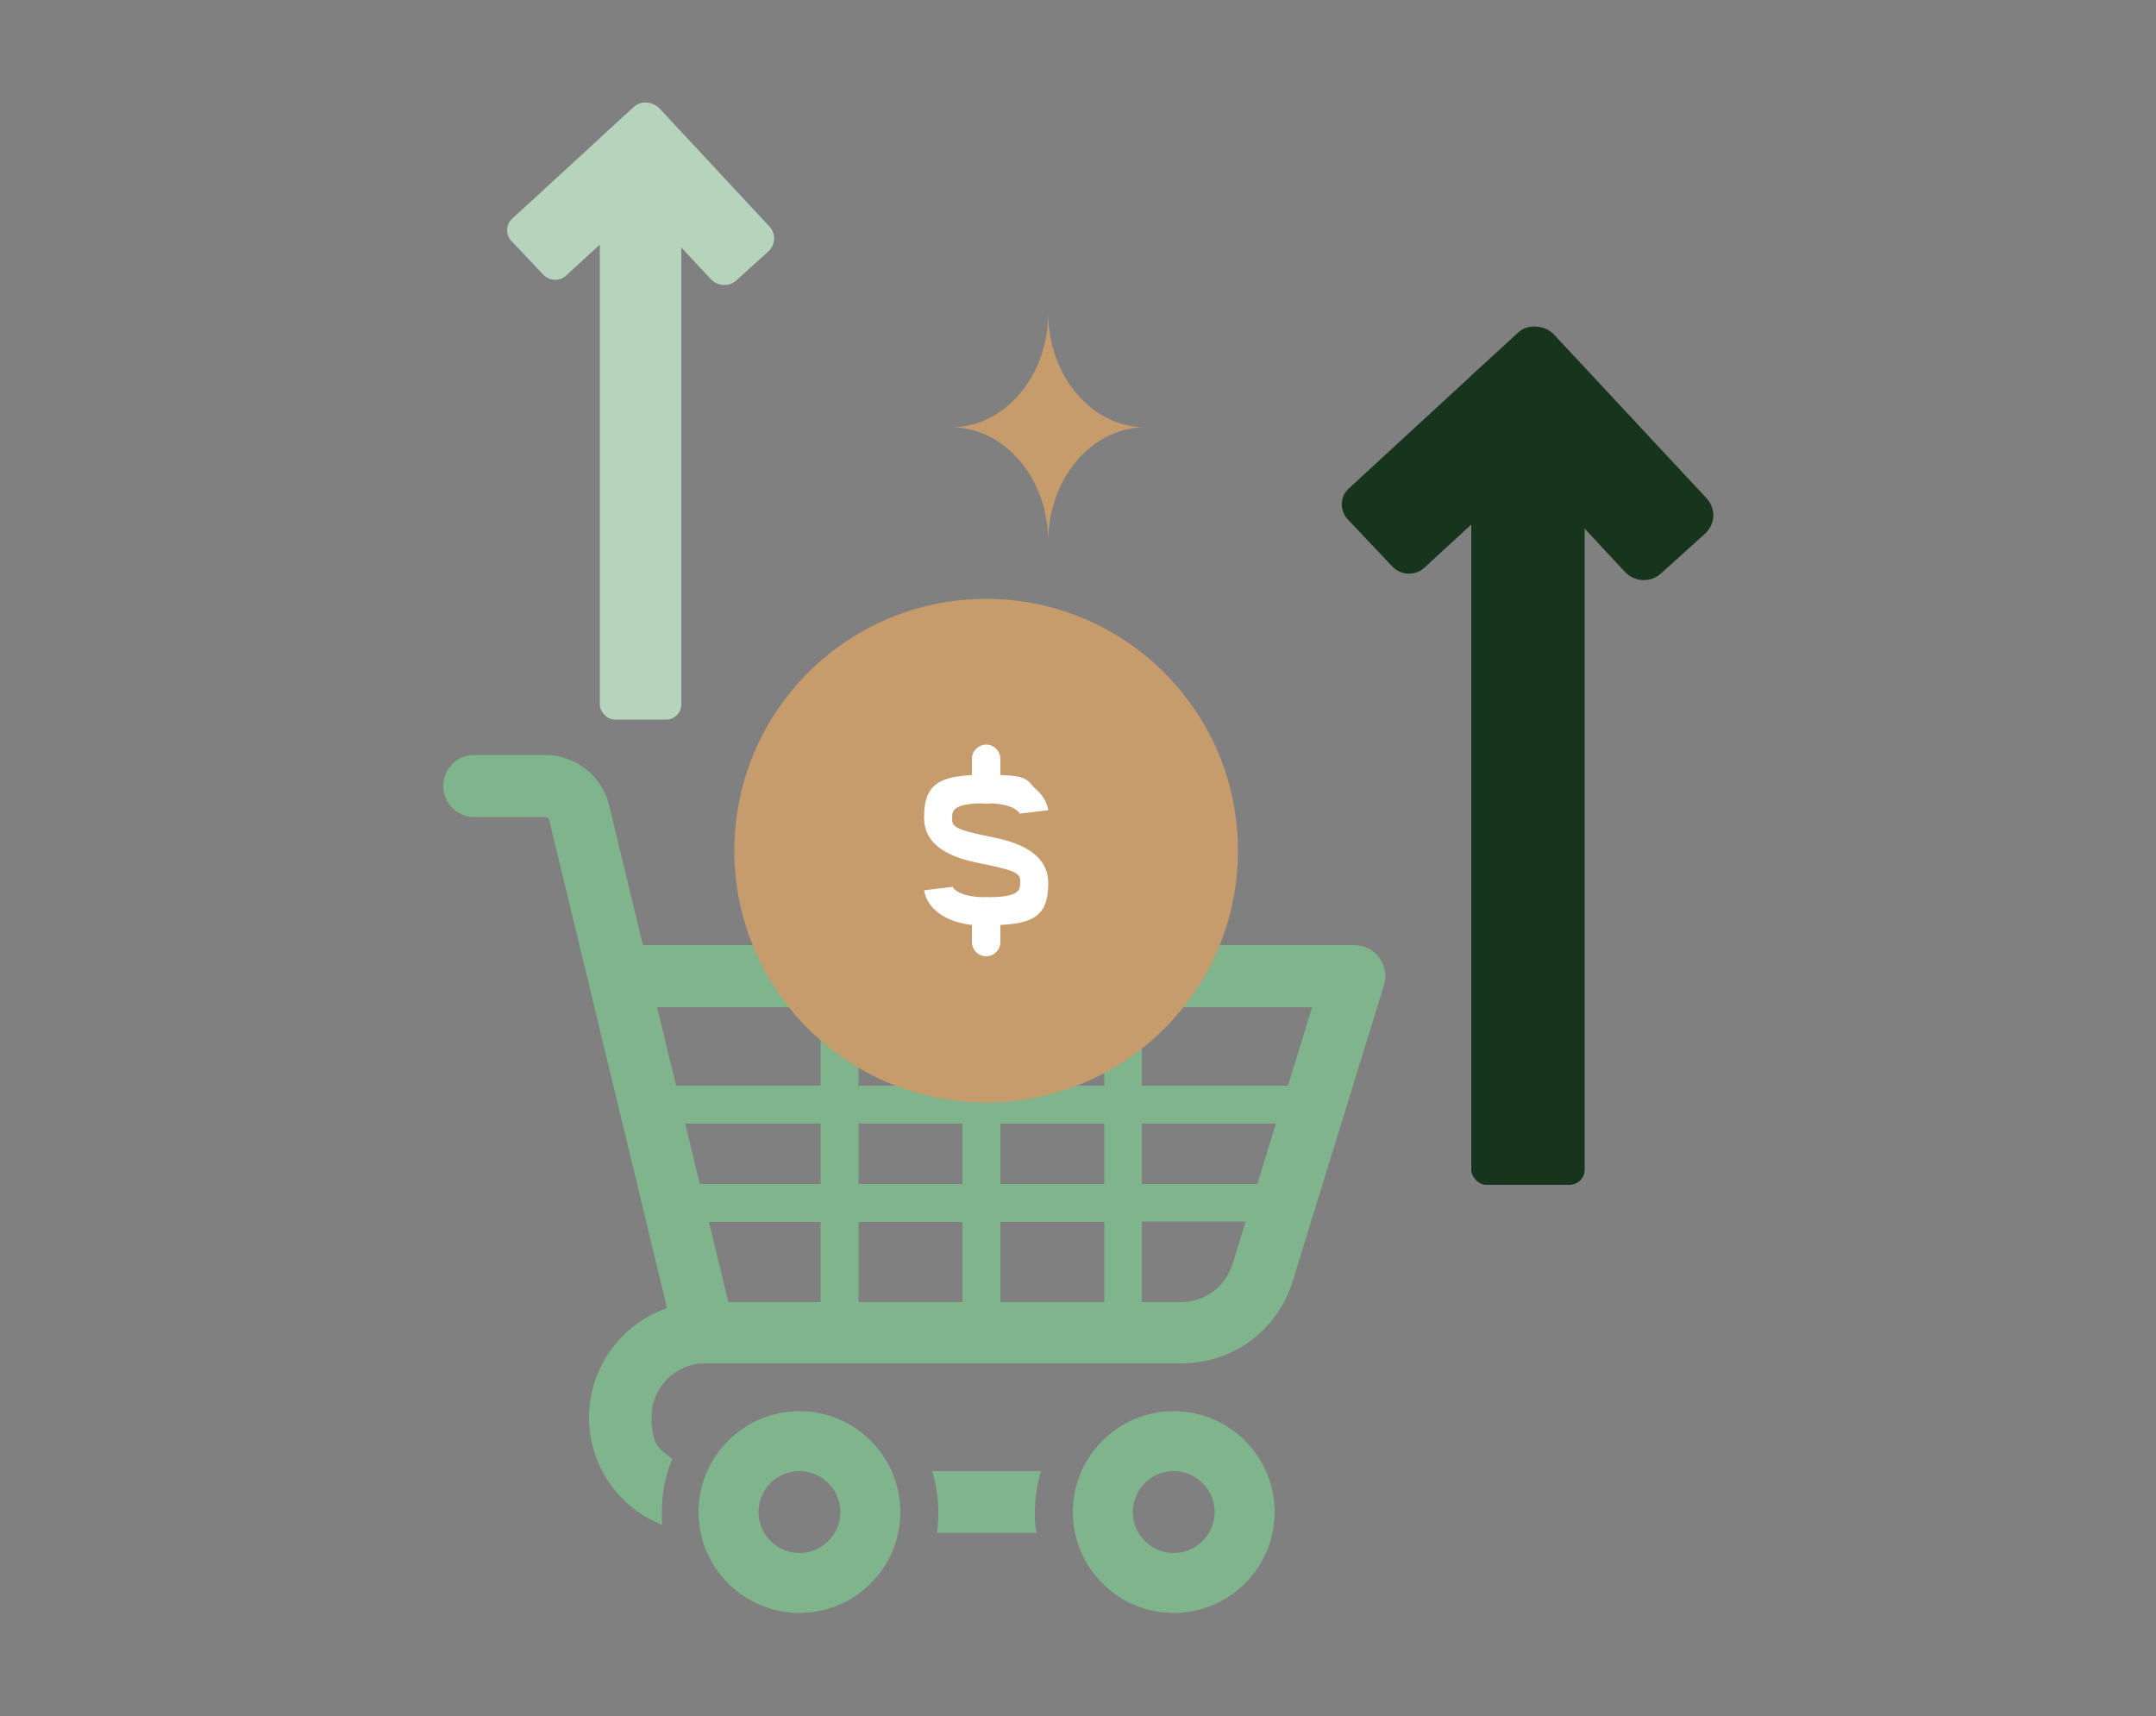 <?xml version="1.0" encoding="UTF-8"?>
<svg xmlns="http://www.w3.org/2000/svg" version="1.1" viewBox="0 0 500 398">
  <rect x="0" y="0" width="500" height="398" fill="#808080" stroke="none"/>
  <defs>
    <style>
      .cls-1 {
        fill: #16351c;
      }

      .cls-2 {
        fill: #80b48d;
        fill-rule: evenodd;
      }

      .cls-3 {
        fill: #fff;
      }

      .cls-4 {
        fill: #c69c6d;
      }

      .cls-5 {
        fill: #b6d4bb;
      }
    </style>
  </defs>
  <!-- Generator: Adobe Illustrator 28.7.1, SVG Export Plug-In . SVG Version: 1.2.0 Build 142)  -->
  <g>
    <g id="Layer_1">
      <g>
        <path class="cls-2" d="M272.2,341.2c-5.3,0-9.5,4.3-9.5,9.5s4.3,9.5,9.5,9.5,9.5-4.3,9.5-9.5-4.3-9.5-9.5-9.5ZM272.2,327.3c12.9,0,23.4,10.5,23.4,23.4s-10.5,23.4-23.4,23.4-23.4-10.5-23.4-23.4,10.5-23.4,23.4-23.4ZM185.4,341.2c-5.3,0-9.5,4.3-9.5,9.5s4.3,9.5,9.5,9.5,9.5-4.3,9.5-9.5-4.3-9.5-9.5-9.5ZM185.4,327.3c12.9,0,23.4,10.5,23.4,23.4s-10.5,23.4-23.4,23.4-23.4-10.5-23.4-23.4,10.5-23.4,23.4-23.4ZM264.8,302h8.9c5.8,0,10.5-3.5,12.2-9l3-9.7h-24.1v18.6ZM298.7,251.8l5.6-18.2h-39.5v18.2h33.9ZM190.3,233.6h-37.9c1.8,7.7,3.2,13.5,4.4,18.2h33.5v-18.2ZM291.6,274.6c1.3-4.3,2.4-7.8,4.3-14h-31.1v14h26.8ZM232,274.6h24.1v-14h-24.1v14ZM232,251.8h24.1v-18.2h-24.1v18.2ZM199.1,251.8h24.1v-18.2h-24.1v18.2ZM164.4,283.4c1.1,4.7,2.6,10.6,4.5,18.6h21.4v-18.6h-25.9ZM199.1,302h24.1v-18.6h-24.1v18.6ZM199.1,274.6h24.1v-14h-24.1v14ZM158.9,260.6c1.3,5.4,2.2,9.1,3.4,14h28v-14h-31.4ZM232,302h24.1v-18.6h-24.1v18.6ZM153.4,353.6c-9.9-4-16.8-13.6-16.8-24.9s7.3-21.6,18.1-25.3l-27.3-113.1c-.1-.5-.5-.8-1.1-.8h-16.4c-3.9,0-7.1-3.2-7.1-7.2s3.2-7.2,7.1-7.2h16.4c7.2,0,13.3,4.8,15,11.8l7.8,32.3h165c5.1,0,8.5,5.2,6.7,9.8l-21,68.1c-3.5,11.5-13.9,19.1-25.8,19.1h-110.5c-6.8,0-12.4,5.6-12.4,12.4s1.9,7.5,4.8,9.8c-1.6,3.8-2.4,7.9-2.4,12.2s0,1.9.1,2.9ZM240.3,355.5h-23c.2-1.6.3-3.2.3-4.8,0-3.3-.5-6.5-1.4-9.5h25.2c-.9,3-1.4,6.2-1.4,9.5s.1,3.2.4,4.8Z"/>
        <circle class="cls-4" cx="228.7" cy="197.3" r="58.4"/>
        <g>
          <rect class="cls-1" x="341.2" y="105.2" width="26.3" height="169.6" rx="3.5" ry="3.5"/>
          <g>
            <path class="cls-1" d="M359.5,77.4l10.3,10.9c2,2.1,1.9,5.4-.3,7.3l-39.2,36.1c-2.1,1.9-5.4,1.8-7.4-.3l-10.3-10.9c-2-2.1-1.9-5.4.3-7.3l39.2-36.1c2.1-1.9,5.4-1.8,7.4.3Z"/>
            <path class="cls-1" d="M341.9,86.5l10.2-9.2c2.4-2.2,6.1-2,8.3.3l35.4,38c2.2,2.4,2,6-.4,8.2l-10.2,9.2c-2.4,2.2-6.1,2-8.3-.3l-35.4-38c-2.2-2.4-2-6,.4-8.2Z"/>
          </g>
        </g>
        <g>
          <rect class="cls-5" x="139.1" y="44.9" width="18.9" height="122" rx="3.5" ry="3.5"/>
          <g>
            <path class="cls-5" d="M152.3,25l7.4,7.8c1.4,1.5,1.3,3.9-.2,5.2l-28.2,25.9c-1.5,1.4-3.9,1.3-5.3-.2l-7.4-7.8c-1.4-1.5-1.3-3.9.2-5.2l28.2-25.9c1.5-1.4,3.9-1.3,5.3.2Z"/>
            <path class="cls-5" d="M139.7,31.5l7.3-6.6c1.7-1.6,4.4-1.4,6,.3l25.4,27.3c1.6,1.7,1.5,4.3-.3,5.9l-7.3,6.6c-1.7,1.6-4.4,1.4-6-.3l-25.4-27.3c-1.6-1.7-1.5-4.3.3-5.9Z"/>
          </g>
        </g>
        <path class="cls-4" d="M220.6,99.1c12.4,0,22.5,11.9,22.5,26.5,0-14.6,10.1-26.5,22.5-26.5-12.4,0-22.5-11.9-22.5-26.5,0,14.6-10.1,26.5-22.5,26.5Z"/>
        <g>
          <path class="cls-3" d="M228.7,214.7c-5.2,0-9.1-1.2-11.7-3.5-2.3-2-2.6-4.3-2.7-4.7l6.5-.8s0,0,0-.2c0,0,.8,2.6,7.9,2.6s7.9-1.3,7.9-3.3,0-2.7-8.5-4.4c-4.5-.9-13.8-2.7-13.8-10.8s3.8-9.9,14.4-9.9,9.1,1.2,11.7,3.5c2.3,2,2.6,4.3,2.7,4.7l-6.5.8s0,0,0,.2c0,0-.8-2.6-7.9-2.6s-7.9,1.4-7.9,3.3,0,2.7,8.5,4.4c4.1.8,13.8,2.7,13.8,10.8s-3.8,9.8-14.4,9.8Z"/>
          <path class="cls-3" d="M228.7,186.4c-1.8,0-3.3-1.5-3.3-3.3v-7.1c0-1.8,1.5-3.3,3.3-3.3s3.3,1.5,3.3,3.3v7.1c0,1.8-1.5,3.3-3.3,3.3Z"/>
          <path class="cls-3" d="M228.7,221.8c-1.8,0-3.3-1.5-3.3-3.3v-7.1c0-1.8,1.5-3.3,3.3-3.3s3.3,1.5,3.3,3.3v7.1c0,1.8-1.5,3.3-3.3,3.3Z"/>
        </g>
      </g>
    </g>
  </g>
</svg>